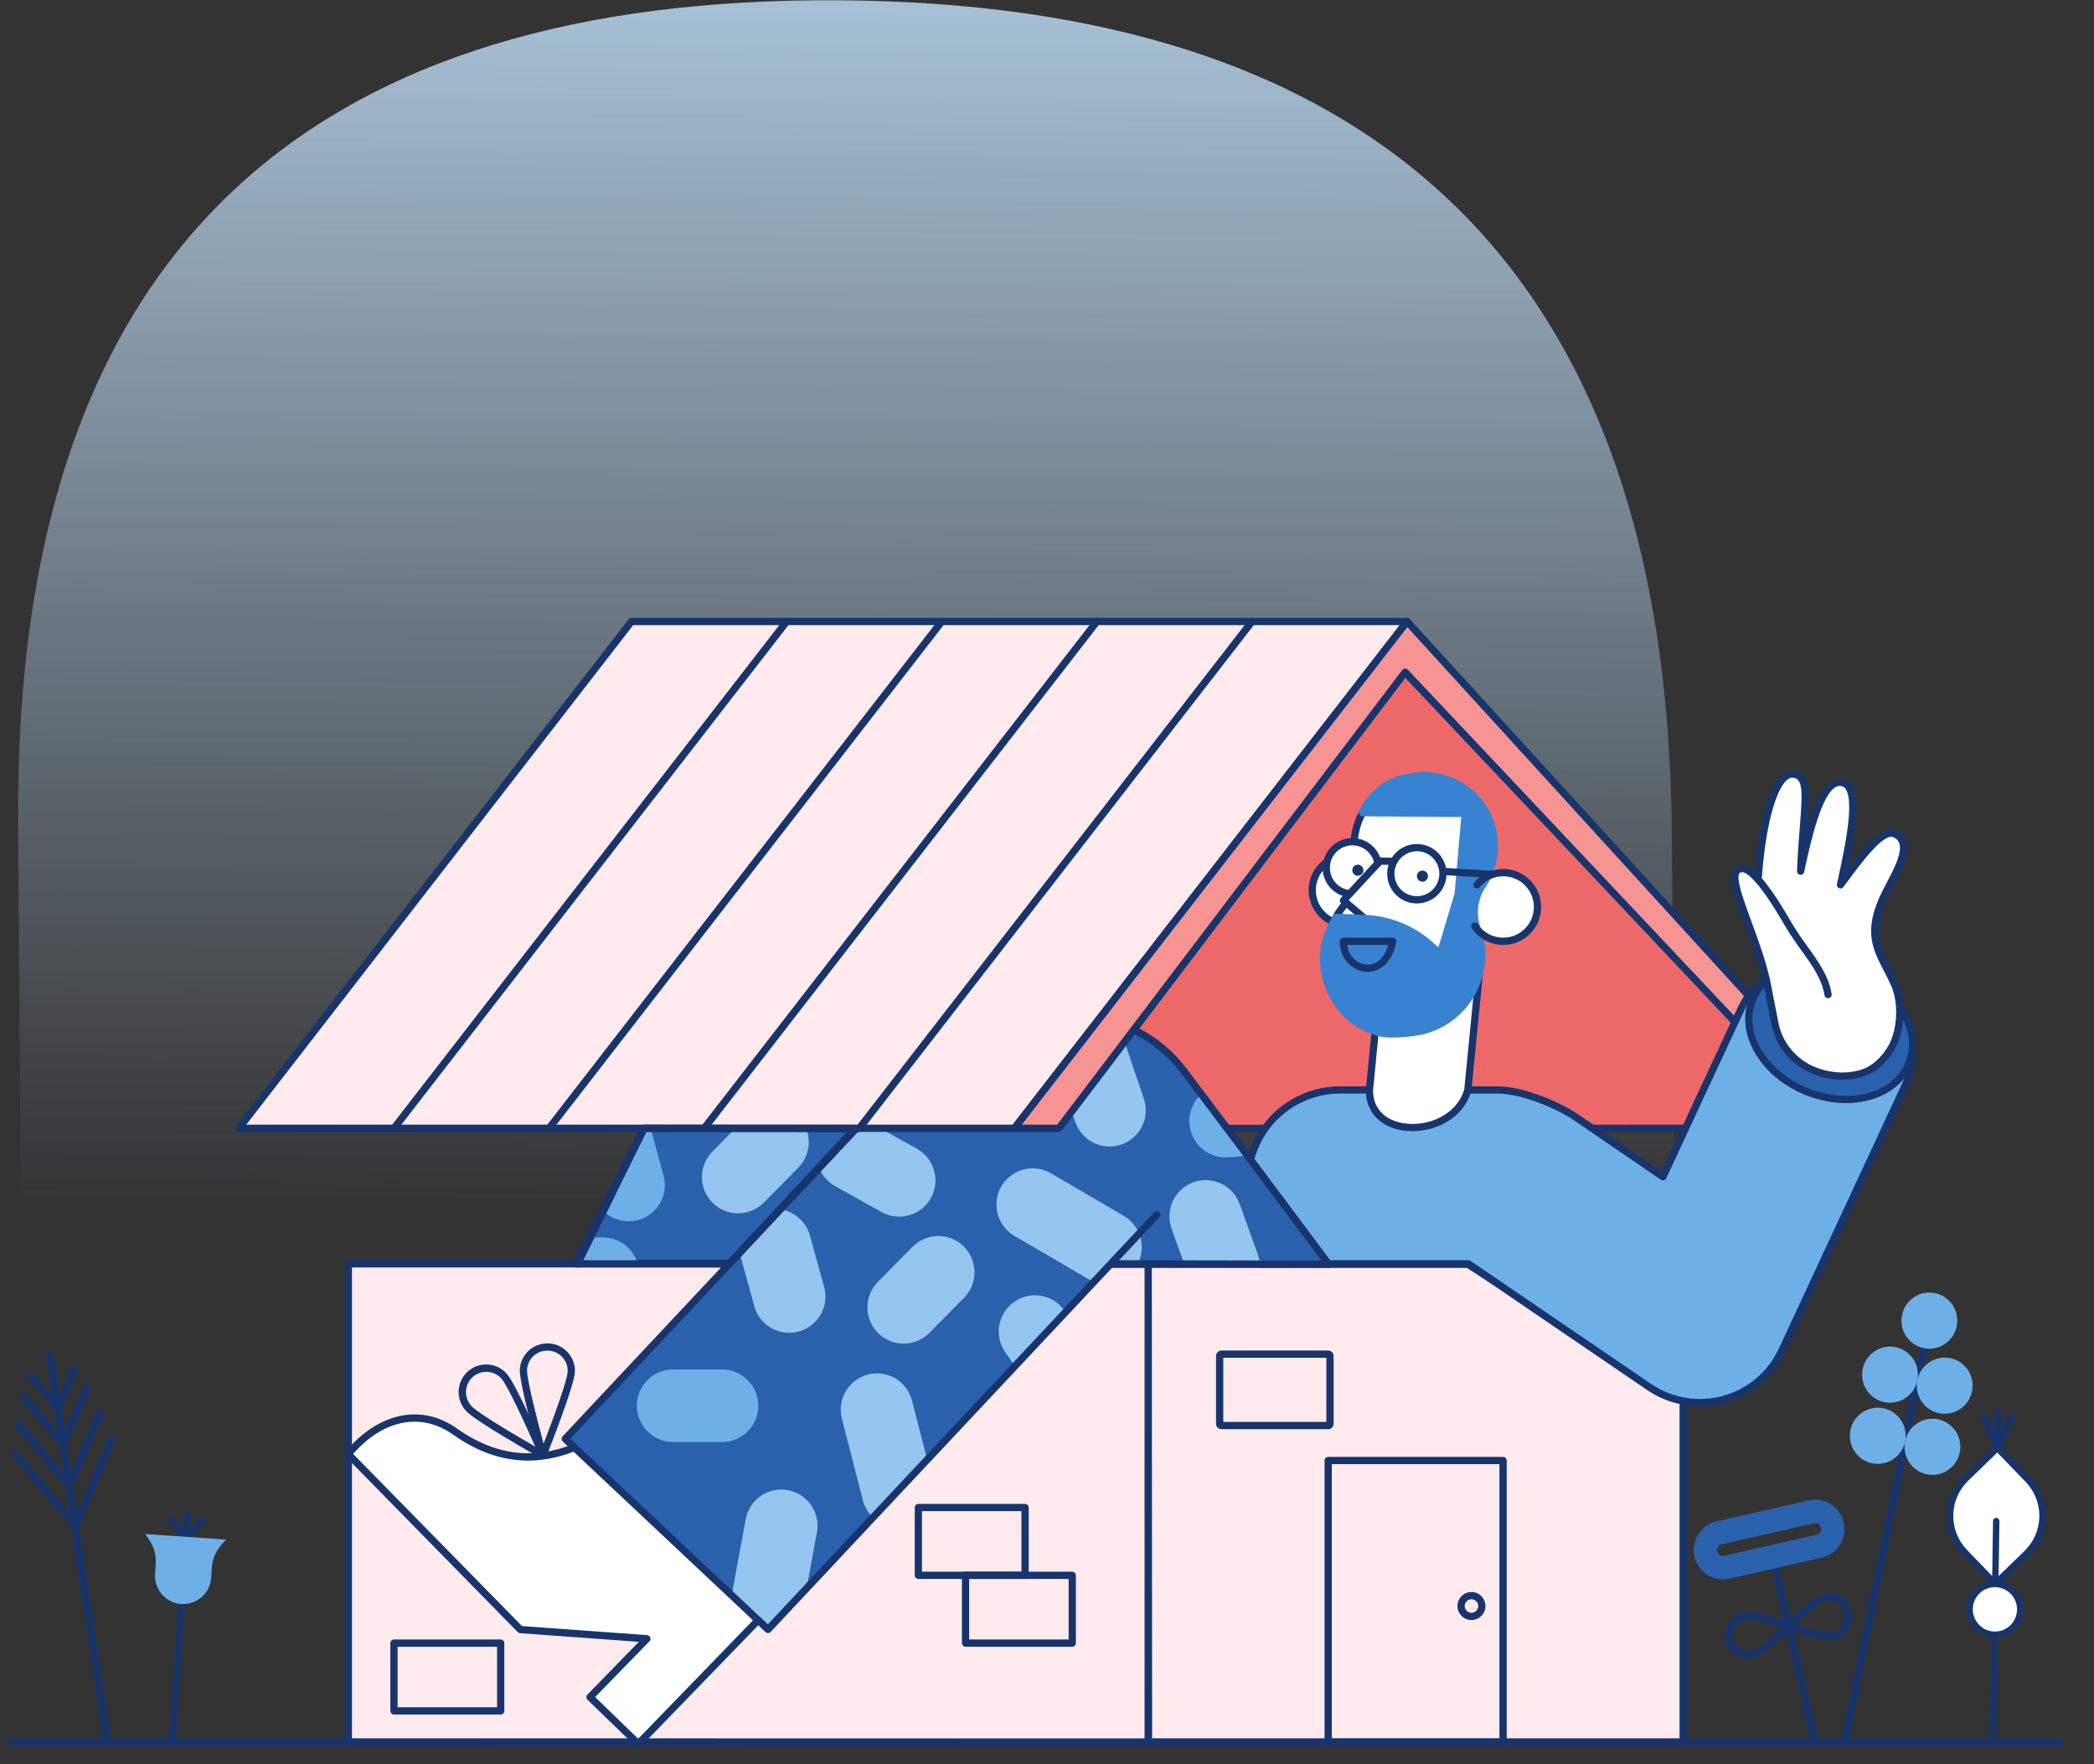 <svg width="597" height="503" viewBox="0 0 597 503" fill="none" xmlns="http://www.w3.org/2000/svg">
<rect x="0" y="0" width="597" height="503" fill="#333333" stroke="none"/>
<path d="M476.636 237.587L478.487 502.916C143.111 500.576 253.788 501.348 7.022 499.626L5.171 234.298C4.007 67.364 92.185 -0.946 239.388 0.081C386.591 1.108 475.473 70.913 476.636 237.587Z" fill="url(#paint0_linear_1287_92629)"/>
<g clip-path="url(#clip0_1287_92629)">
<path d="M183.633 321.666L243.812 321.719L207.929 360.321L164.098 360.325L183.633 321.666Z" fill="#2A61AD"/>
<path d="M164.098 361.359C163.921 361.359 163.748 361.314 163.594 361.228C163.44 361.141 163.31 361.017 163.218 360.867C163.126 360.716 163.073 360.544 163.066 360.368C163.059 360.191 163.097 360.016 163.176 359.858L182.712 321.198C182.798 321.028 182.93 320.885 183.093 320.785C183.255 320.685 183.442 320.632 183.633 320.632L243.812 320.684C244.013 320.685 244.209 320.744 244.377 320.854C244.545 320.964 244.677 321.121 244.757 321.306C244.838 321.49 244.862 321.694 244.828 321.893C244.794 322.091 244.703 322.275 244.566 322.422L208.685 361.025C208.589 361.13 208.471 361.213 208.341 361.269C208.211 361.326 208.07 361.355 207.928 361.355L164.098 361.359ZM184.268 322.699L165.777 359.292L207.481 359.288L241.442 322.751L184.268 322.699Z" fill="#17356C"/>
<path d="M301.973 321.719L400.4 191.475L512.711 310.145L480.541 321.665L301.973 321.719Z" fill="#ED6969"/>
<path d="M301.973 322.753C301.781 322.753 301.593 322.699 301.429 322.598C301.266 322.497 301.134 322.352 301.048 322.18C300.963 322.007 300.927 321.815 300.945 321.623C300.963 321.432 301.033 321.249 301.149 321.095L399.576 190.851C399.667 190.731 399.782 190.633 399.914 190.562C400.047 190.491 400.193 190.451 400.342 190.442C400.492 190.434 400.642 190.458 400.781 190.514C400.921 190.569 401.046 190.655 401.149 190.764L513.46 309.433C513.578 309.558 513.664 309.71 513.708 309.877C513.753 310.043 513.755 310.217 513.715 310.384C513.675 310.552 513.594 310.706 513.48 310.834C513.365 310.962 513.22 311.06 513.059 311.118L480.889 322.638C480.777 322.678 480.659 322.699 480.541 322.699L301.973 322.753ZM400.488 193.071L304.049 320.685L480.362 320.632L510.873 309.705L400.488 193.071Z" fill="#17356C"/>
<path d="M428.62 268.312C434.132 268.312 438.601 263.838 438.601 258.32C438.601 252.801 434.132 248.327 428.62 248.327C423.108 248.327 418.64 252.801 418.64 258.32C418.64 263.838 423.108 268.312 428.62 268.312Z" fill="white"/>
<path d="M383.892 263.572C381.813 263.572 379.787 262.908 378.11 261.677C376.433 260.445 375.192 258.71 374.568 256.724C373.944 254.737 373.969 252.604 374.639 250.632C375.309 248.661 376.59 246.956 378.295 245.763L390.42 251.084L383.892 263.572Z" fill="white"/>
<path d="M383.892 264.606C381.593 264.606 379.353 263.872 377.499 262.51C375.645 261.149 374.273 259.23 373.583 257.034C372.893 254.838 372.92 252.479 373.661 250.3C374.402 248.121 375.818 246.235 377.703 244.917C377.848 244.815 378.017 244.752 378.193 244.735C378.37 244.717 378.547 244.745 378.709 244.817L390.834 250.137C390.963 250.194 391.08 250.277 391.176 250.381C391.273 250.485 391.346 250.608 391.393 250.741C391.44 250.875 391.459 251.017 391.449 251.158C391.439 251.3 391.4 251.438 391.334 251.563L384.807 264.051C384.72 264.219 384.588 264.359 384.427 264.456C384.266 264.554 384.081 264.606 383.892 264.606ZM378.432 246.952C377.058 248.052 376.047 249.541 375.533 251.226C375.018 252.91 375.022 254.71 375.546 256.392C376.07 258.073 377.088 259.557 378.467 260.65C379.847 261.743 381.524 262.394 383.279 262.517L388.992 251.586L378.432 246.952Z" fill="#17356C"/>
<path d="M389.433 230.046C387.452 232.994 386.292 236.418 386.072 239.964L383.825 257.389C382.667 258.662 381.662 260.066 380.831 261.574L413.479 273.825L419.673 230.41L389.433 230.046Z" fill="white"/>
<path d="M413.477 274.859C413.353 274.859 413.231 274.836 413.115 274.793L380.467 262.542C380.328 262.489 380.202 262.408 380.097 262.303C379.992 262.197 379.912 262.071 379.86 261.931C379.809 261.792 379.788 261.643 379.799 261.495C379.811 261.347 379.854 261.203 379.926 261.073C380.743 259.592 381.721 258.205 382.841 256.938L385.044 239.866C385.281 236.148 386.5 232.56 388.577 229.469C388.672 229.327 388.802 229.211 388.953 229.131C389.105 229.052 389.274 229.011 389.446 229.013L419.685 229.377C419.831 229.379 419.976 229.412 420.109 229.475C420.242 229.537 420.361 229.627 420.456 229.738C420.552 229.85 420.622 229.981 420.663 230.122C420.705 230.263 420.715 230.412 420.694 230.557L414.5 273.972C414.464 274.218 414.342 274.444 414.154 274.607C413.966 274.77 413.726 274.859 413.477 274.859L413.477 274.859ZM382.343 261.038L412.636 272.406L418.483 231.43L389.988 231.085C388.292 233.777 387.3 236.852 387.102 240.028C387.102 240.051 387.098 240.073 387.096 240.097L384.848 257.522C384.821 257.732 384.73 257.929 384.587 258.086C383.753 259.002 383.002 259.989 382.343 261.038Z" fill="#17356C"/>
<path d="M327.44 360.31L164.669 360.325H99.315V496.703L327.44 496.757L327.349 360.429V496.703H479.876V399.591L418.479 360.429H317.093H378.979" fill="#FFEAED"/>
<path d="M327.44 497.79L99.315 497.737C99.041 497.737 98.778 497.628 98.585 497.434C98.391 497.24 98.282 496.977 98.282 496.703V360.325C98.282 360.051 98.391 359.788 98.585 359.594C98.778 359.4 99.041 359.291 99.315 359.291H164.669L327.44 359.276C327.607 359.276 327.772 359.317 327.92 359.395H418.479C418.675 359.395 418.868 359.451 419.034 359.557L480.43 398.719C480.576 398.813 480.697 398.941 480.78 399.094C480.864 399.246 480.907 399.417 480.907 399.591V496.703C480.907 496.977 480.798 497.24 480.605 497.434C480.411 497.628 480.149 497.737 479.875 497.737H327.768C327.662 497.772 327.551 497.79 327.44 497.79ZM100.347 495.669L326.316 495.722V361.462H317.092C316.926 361.463 316.762 361.422 316.614 361.345L164.669 361.359H100.347V495.669ZM328.471 495.669H478.843V400.158L418.178 361.462H328.381L328.471 495.669Z" fill="#17356C"/>
<path d="M329.456 346.329L218.613 464.553L160.801 410.221L243.493 322.022L322.88 293.592C328.547 296.337 333.477 300.398 337.26 305.437L378.634 360.429L317.46 359.966L329.456 346.329Z" fill="#2A61AD"/>
<path d="M164.66 360.321L168.361 352.779H171.862C174.114 352.78 176.305 353.517 178.1 354.879C179.895 356.242 181.196 358.154 181.805 360.325C182.053 361.213 158.958 360.321 164.66 360.321ZM179.221 348.199C176.541 348.195 173.966 347.15 172.04 345.284C170.759 344.044 183.633 321.666 183.633 321.666H185.474L189.179 335.11C189.601 336.645 189.663 338.257 189.361 339.82C189.059 341.383 188.4 342.856 187.436 344.122C186.473 345.389 185.23 346.416 183.805 347.123C182.38 347.83 180.811 348.198 179.221 348.199V348.199ZM355.72 329.515L350.2 329.939C349.931 329.96 349.664 329.97 349.399 329.97C347.311 329.968 345.273 329.333 343.554 328.147C341.834 326.962 340.514 325.283 339.767 323.331C339.02 321.38 338.882 319.247 339.37 317.215C339.859 315.183 340.951 313.347 342.503 311.949" fill="#6DB0E7"/>
<path d="M164.659 361.355C164.484 361.354 164.312 361.31 164.158 361.224C164.005 361.139 163.876 361.016 163.783 360.867C163.691 360.718 163.637 360.548 163.629 360.372C163.62 360.197 163.656 360.022 163.733 359.865L182.707 321.21C182.828 320.964 183.042 320.776 183.301 320.688C183.56 320.599 183.844 320.618 184.089 320.739C184.335 320.859 184.523 321.073 184.611 321.333C184.7 321.592 184.681 321.876 184.561 322.122L165.587 360.777C165.501 360.95 165.369 361.096 165.206 361.198C165.042 361.301 164.852 361.355 164.659 361.355Z" fill="#17356C"/>
<path d="M229.788 321.665C230.565 323.544 230.772 325.61 230.383 327.605C229.994 329.601 229.026 331.437 227.6 332.885L217.792 342.843C215.869 344.795 213.251 345.902 210.512 345.921C207.774 345.941 205.141 344.87 203.191 342.945C201.241 341.02 200.135 338.398 200.116 335.657C200.097 332.916 201.166 330.279 203.089 328.327L209.65 321.665M248.871 432.646C247.477 431.315 246.484 429.618 246.007 427.749L240.019 404.456C239.336 401.801 239.735 398.984 241.127 396.623C242.52 394.263 244.792 392.552 247.444 391.869C250.095 391.186 252.91 391.585 255.268 392.979C257.625 394.373 259.333 396.648 260.016 399.303L264.345 416.142M218.956 464.553C218.956 464.553 212.386 458.378 208.746 455.19C208.733 454.49 208.79 453.791 208.918 453.103L212.6 433.118C213.097 430.422 214.643 428.034 216.898 426.48C219.154 424.925 221.934 424.331 224.626 424.828C227.319 425.326 229.704 426.874 231.257 429.132C232.81 431.39 233.403 434.173 232.907 436.869L229.97 452.807L218.956 464.553ZM222.313 344.767C224.326 345.032 226.216 345.885 227.747 347.219C229.278 348.554 230.383 350.31 230.923 352.269L234.949 366.879C235.313 368.188 235.415 369.557 235.249 370.906C235.084 372.254 234.655 373.558 233.986 374.74C233.317 375.923 232.422 376.962 231.352 377.798C230.281 378.634 229.057 379.25 227.748 379.611C226.44 379.973 225.073 380.073 223.726 379.905C222.379 379.737 221.078 379.304 219.898 378.633C218.718 377.961 217.682 377.063 216.849 375.989C216.016 374.916 215.403 373.689 215.044 372.378L211.018 357.769M317.092 360.429C316.003 360.429 313.003 365.735 311.938 365.38C311.261 365.154 310.61 364.858 309.994 364.498L289.242 352.369C288.066 351.688 287.035 350.78 286.209 349.699C285.384 348.618 284.78 347.384 284.432 346.069C284.083 344.753 283.998 343.382 284.181 342.033C284.363 340.684 284.81 339.385 285.495 338.21C286.18 337.035 287.091 336.006 288.174 335.184C289.257 334.362 290.492 333.762 291.807 333.419C293.122 333.075 294.492 332.995 295.839 333.183C297.185 333.372 298.481 333.824 299.652 334.515L320.404 346.643C322.769 348.025 324.489 350.291 325.185 352.943C325.881 355.594 325.496 358.414 324.116 360.781C324.116 360.781 320.643 360.429 317.092 360.429ZM257.623 383.066C255.586 383.066 253.594 382.463 251.899 381.331C250.204 380.2 248.88 378.593 248.096 376.71C247.311 374.828 247.101 372.755 247.49 370.753C247.88 368.751 248.852 366.909 250.285 365.459L260.093 355.536C261.043 354.554 262.178 353.771 263.432 353.232C264.686 352.692 266.034 352.407 267.399 352.393C268.764 352.379 270.118 352.635 271.383 353.148C272.648 353.661 273.799 354.42 274.769 355.382C275.74 356.343 276.51 357.487 277.036 358.748C277.561 360.009 277.832 361.362 277.832 362.729C277.832 364.095 277.561 365.448 277.036 366.71C276.51 367.971 275.74 369.115 274.77 370.076L264.962 380C264.003 380.973 262.86 381.745 261.6 382.271C260.34 382.798 258.988 383.068 257.623 383.066ZM289.347 389.475L286.601 385.539C285.033 383.291 284.421 380.512 284.9 377.812C285.379 375.113 286.91 372.714 289.155 371.144C291.4 369.575 294.177 368.962 296.873 369.442C299.569 369.922 301.965 371.454 303.533 373.702M250.944 321.665L261.376 327.488C262.564 328.147 263.611 329.034 264.456 330.099C265.301 331.163 265.928 332.384 266.302 333.691C266.675 334.999 266.786 336.367 266.63 337.718C266.475 339.069 266.054 340.376 265.393 341.563C264.732 342.751 263.843 343.797 262.777 344.64C261.712 345.483 260.491 346.108 259.184 346.478C257.877 346.848 256.51 346.956 255.161 346.797C253.812 346.637 252.508 346.212 251.324 345.547L238.108 338.173C236.152 337.086 234.603 335.388 233.698 333.339L243.837 322.024L250.944 321.665ZM320.612 297.033L326.109 313.2C326.546 314.486 326.726 315.844 326.638 317.199C326.55 318.553 326.197 319.878 325.599 321.096C325 322.313 324.168 323.401 323.149 324.297C322.13 325.193 320.945 325.879 319.662 326.317C318.378 326.754 317.021 326.934 315.668 326.847C314.315 326.759 312.993 326.405 311.776 325.806C310.56 325.207 309.473 324.373 308.578 323.353C307.683 322.334 306.998 321.147 306.561 319.862L305.547 316.88M337.603 360.244L334.017 350.292C333.088 347.713 333.22 344.87 334.384 342.389C335.549 339.907 337.65 337.991 340.226 337.06C342.801 336.13 345.641 336.262 348.119 337.428C350.598 338.593 352.512 340.697 353.441 343.276L358.569 357.506C358.9 358.422 359.1 359.381 359.163 360.353" fill="#94C6EF"/>
<path d="M305.701 469.483H275.278C275.005 469.483 274.742 469.374 274.548 469.18C274.355 468.986 274.246 468.723 274.246 468.449V449.119C274.246 448.845 274.355 448.582 274.548 448.388C274.742 448.194 275.005 448.085 275.278 448.085H305.701C305.975 448.085 306.238 448.194 306.431 448.388C306.625 448.582 306.734 448.845 306.734 449.119V468.449C306.734 468.723 306.625 468.986 306.431 469.18C306.238 469.374 305.975 469.483 305.701 469.483ZM276.311 467.415H304.669V450.153H276.311V467.415ZM142.747 488.813H112.324C112.05 488.813 111.787 488.704 111.594 488.51C111.4 488.316 111.291 488.053 111.291 487.779V468.449C111.291 468.175 111.4 467.912 111.594 467.718C111.787 467.524 112.05 467.415 112.324 467.415H142.747C143.02 467.415 143.283 467.524 143.477 467.718C143.67 467.912 143.779 468.175 143.779 468.449V487.779C143.779 488.053 143.67 488.316 143.477 488.51C143.283 488.704 143.02 488.813 142.747 488.813ZM113.356 486.745H141.714V469.483H113.356V486.745Z" fill="#17356C"/>
<path d="M292.245 450.153H261.822C261.548 450.153 261.286 450.044 261.092 449.85C260.899 449.656 260.79 449.393 260.79 449.119V429.789C260.79 429.515 260.899 429.252 261.092 429.058C261.286 428.864 261.548 428.755 261.822 428.755H292.245C292.519 428.755 292.782 428.864 292.975 429.058C293.169 429.252 293.278 429.515 293.278 429.789V449.119C293.278 449.393 293.169 449.656 292.975 449.85C292.782 450.044 292.519 450.153 292.245 450.153ZM262.855 448.085H291.213V430.823H262.855V448.085Z" fill="#17356C"/>
<path d="M163.751 412.67C153.76 416.73 142.032 416.894 129.738 408.15C119.276 400.708 107.575 404.601 99.281 414.559L148.356 464.59L184.423 467.208L168.214 483.851L181.98 497.185L216.143 461.908" fill="white"/>
<path d="M181.98 498.219C181.712 498.22 181.454 498.115 181.262 497.928L167.496 484.594C167.398 484.499 167.32 484.386 167.266 484.261C167.212 484.136 167.183 484.002 167.181 483.866C167.179 483.73 167.204 483.595 167.254 483.468C167.305 483.342 167.38 483.226 167.474 483.129L182.134 468.078L148.282 465.621C148.031 465.603 147.796 465.494 147.619 465.314L98.544 415.283C98.364 415.1 98.259 414.857 98.249 414.601C98.239 414.344 98.324 414.094 98.488 413.897C102.876 408.627 108.051 405.145 113.451 403.825C119.29 402.399 125.128 403.602 130.336 407.307C140.92 414.835 152.032 416.317 163.361 411.712C163.615 411.609 163.899 411.611 164.151 411.718C164.404 411.825 164.603 412.027 164.706 412.281C164.809 412.535 164.807 412.82 164.7 413.073C164.594 413.325 164.391 413.525 164.138 413.628C152.111 418.516 140.335 416.956 129.138 408.993C120.102 402.566 109.266 404.694 100.676 414.511L148.82 463.587L184.498 466.178C184.694 466.192 184.882 466.262 185.04 466.379C185.198 466.497 185.319 466.657 185.389 466.842C185.458 467.026 185.474 467.226 185.434 467.419C185.394 467.612 185.3 467.789 185.162 467.93L169.676 483.829L181.955 495.724L215.4 461.189C215.591 460.992 215.852 460.879 216.125 460.874C216.399 460.87 216.664 460.975 216.86 461.166C217.057 461.357 217.17 461.618 217.174 461.892C217.178 462.166 217.074 462.431 216.883 462.628L182.721 497.905C182.625 498.004 182.51 498.083 182.382 498.137C182.255 498.191 182.118 498.219 181.98 498.219Z" fill="#17356C"/>
<path d="M218.957 465.587C218.694 465.587 218.442 465.487 218.251 465.307L160.439 410.976C160.34 410.883 160.261 410.772 160.205 410.648C160.149 410.524 160.118 410.391 160.113 410.255C160.109 410.119 160.132 409.984 160.18 409.857C160.227 409.73 160.3 409.614 160.393 409.515L243.085 321.316C243.197 321.197 243.336 321.106 243.49 321.05L322.877 292.619C323.006 292.573 323.143 292.552 323.28 292.56C323.417 292.567 323.551 292.602 323.675 292.662C329.495 295.469 334.556 299.637 338.43 304.814L379.803 359.809C379.918 359.962 379.988 360.145 380.006 360.336C380.023 360.527 379.987 360.719 379.901 360.891C379.815 361.063 379.683 361.207 379.52 361.308C379.357 361.409 379.169 361.462 378.977 361.462H378.975L317.138 361.344L219.709 465.261C219.612 465.364 219.496 465.446 219.367 465.502C219.237 465.558 219.098 465.587 218.957 465.587ZM162.604 410.175L218.911 463.092L329.048 345.622C329.235 345.422 329.494 345.304 329.768 345.296C330.042 345.287 330.308 345.388 330.507 345.575C330.707 345.763 330.824 346.022 330.833 346.296C330.841 346.57 330.741 346.837 330.554 347.037L319.074 359.28L376.905 359.391L336.778 306.059C333.189 301.261 328.525 297.374 323.161 294.712L244.419 322.912L162.604 410.175Z" fill="#17356C"/>
<path d="M205.864 411.114H191.891C189.153 411.114 186.527 410.025 184.591 408.086C182.654 406.148 181.567 403.518 181.567 400.777C181.567 398.035 182.654 395.406 184.591 393.468C186.527 391.529 189.153 390.44 191.891 390.44H205.864C208.602 390.44 211.228 391.529 213.164 393.468C215.1 395.406 216.188 398.035 216.188 400.777C216.188 403.518 215.1 406.148 213.164 408.086C211.228 410.025 208.602 411.114 205.864 411.114Z" fill="#6DB0E7"/>
<path d="M180.018 177.19H401.168L289.216 321.665H68.1L180.018 177.19Z" fill="#FFEAED"/>
<path d="M289.217 322.699H68.101C67.907 322.699 67.718 322.645 67.554 322.542C67.39 322.44 67.258 322.294 67.174 322.12C67.089 321.946 67.054 321.752 67.074 321.56C67.093 321.367 67.167 321.184 67.285 321.032L179.202 176.557C179.299 176.432 179.423 176.331 179.564 176.262C179.705 176.193 179.861 176.157 180.018 176.157H401.168C401.362 176.157 401.551 176.211 401.715 176.313C401.879 176.416 402.011 176.562 402.096 176.736C402.181 176.909 402.215 177.103 402.195 177.296C402.176 177.488 402.103 177.671 401.984 177.824L290.032 322.299C289.936 322.423 289.812 322.524 289.671 322.594C289.529 322.663 289.374 322.699 289.217 322.699ZM70.208 320.632H288.711L399.061 178.224H180.524L70.208 320.632ZM154.803 415.909H154.748C154.532 415.898 154.325 415.819 154.157 415.683C153.988 415.548 153.866 415.363 153.808 415.155C153.214 413.027 148.01 394.254 148.198 390.444C148.284 388.888 148.829 387.393 149.764 386.147C150.699 384.901 151.981 383.96 153.45 383.443C154.918 382.926 156.506 382.856 158.014 383.242C159.522 383.628 160.882 384.453 161.922 385.612C162.609 386.373 163.136 387.264 163.475 388.232C163.814 389.2 163.956 390.225 163.894 391.249C163.694 395.103 156.573 413.205 155.761 415.257C155.684 415.449 155.552 415.614 155.382 415.73C155.211 415.846 155.009 415.909 154.803 415.909ZM156.001 385.059C154.523 385.06 153.103 385.631 152.034 386.652C150.965 387.674 150.331 389.069 150.262 390.546C150.137 393.062 153.116 404.718 154.974 411.595C157.535 404.953 161.705 393.678 161.834 391.138V391.129C161.88 390.377 161.775 389.624 161.526 388.913C161.277 388.202 160.89 387.548 160.385 386.989C159.875 386.417 159.256 385.952 158.564 385.622C157.873 385.292 157.122 385.104 156.357 385.068C156.238 385.062 156.119 385.059 156.001 385.059Z" fill="#17356C"/>
<path d="M154.802 415.909C154.625 415.909 154.451 415.863 154.297 415.776C152.373 414.695 135.428 405.122 132.875 402.248C131.45 400.727 130.686 398.702 130.752 396.617C130.818 394.533 131.709 392.56 133.228 391.133C134.747 389.705 136.77 388.941 138.852 389.007C140.934 389.073 142.905 389.965 144.33 391.486C144.431 391.581 144.522 391.687 144.599 391.803C147.205 394.808 154.879 412.451 155.75 414.464C155.818 414.622 155.846 414.793 155.831 414.964C155.816 415.135 155.759 415.3 155.665 415.443C155.571 415.586 155.443 415.704 155.292 415.785C155.142 415.867 154.973 415.909 154.802 415.909H154.802ZM138.646 391.104C137.516 391.1 136.409 391.427 135.462 392.045C134.516 392.664 133.771 393.546 133.32 394.584C132.868 395.622 132.73 396.769 132.923 397.884C133.116 398.999 133.631 400.033 134.404 400.859C136.098 402.766 146.437 408.896 152.606 412.436C149.724 405.928 144.704 395.004 143.016 393.131C142.985 393.097 142.956 393.06 142.93 393.021L142.905 392.985C142.888 392.969 142.871 392.952 142.855 392.934C142.318 392.355 141.667 391.893 140.942 391.578C140.218 391.263 139.436 391.101 138.646 391.104Z" fill="#17356C"/>
<path d="M498.584 283.939L401.168 177.19L289.216 321.665H301.916L400.618 191.628L494.64 291.343L498.584 283.939Z" fill="#F69493"/>
<path d="M301.916 322.699H289.217C289.024 322.699 288.834 322.645 288.67 322.542C288.506 322.44 288.375 322.294 288.29 322.12C288.205 321.946 288.17 321.752 288.19 321.56C288.209 321.367 288.283 321.184 288.401 321.032L400.353 176.557C400.445 176.438 400.562 176.34 400.696 176.271C400.83 176.202 400.977 176.164 401.127 176.158C401.277 176.152 401.427 176.178 401.566 176.236C401.705 176.294 401.829 176.382 401.931 176.493L499.347 283.242C499.491 283.4 499.582 283.598 499.609 283.81C499.635 284.022 499.596 284.237 499.495 284.425L495.551 291.83C495.474 291.974 495.364 292.099 495.229 292.192C495.095 292.286 494.94 292.346 494.777 292.368C494.615 292.39 494.45 292.372 494.295 292.317C494.141 292.263 494.002 292.172 493.889 292.053L400.703 193.223L302.738 322.291C302.642 322.418 302.517 322.521 302.375 322.591C302.232 322.662 302.075 322.699 301.916 322.699ZM291.324 320.632H301.404L399.796 191.002C399.887 190.883 400.002 190.784 400.135 190.714C400.267 190.644 400.413 190.603 400.563 190.595C400.713 190.587 400.862 190.612 401.001 190.668C401.141 190.724 401.266 190.809 401.369 190.918L494.405 289.587L497.33 284.096L401.233 178.794L291.324 320.632ZM244.993 322.699C244.8 322.699 244.611 322.645 244.447 322.542C244.283 322.44 244.152 322.294 244.067 322.12C243.982 321.946 243.947 321.752 243.967 321.56C243.987 321.367 244.06 321.184 244.178 321.032L356.13 176.557C356.299 176.344 356.545 176.206 356.815 176.173C357.085 176.141 357.357 176.216 357.571 176.383C357.786 176.55 357.926 176.795 357.962 177.064C357.998 177.334 357.925 177.607 357.761 177.824L245.809 322.299C245.713 322.424 245.589 322.525 245.448 322.594C245.306 322.663 245.151 322.699 244.993 322.699ZM200.77 322.699C200.577 322.699 200.388 322.645 200.224 322.542C200.06 322.44 199.928 322.294 199.843 322.12C199.759 321.946 199.724 321.752 199.744 321.56C199.763 321.367 199.837 321.184 199.955 321.032L311.907 176.557C312.076 176.344 312.322 176.206 312.592 176.173C312.862 176.141 313.133 176.216 313.348 176.383C313.563 176.55 313.703 176.795 313.739 177.064C313.774 177.334 313.702 177.607 313.538 177.824L201.586 322.299C201.49 322.424 201.366 322.525 201.225 322.594C201.083 322.663 200.928 322.699 200.77 322.699ZM156.547 322.699C156.354 322.699 156.165 322.645 156.001 322.542C155.837 322.44 155.705 322.294 155.62 322.12C155.535 321.946 155.501 321.752 155.52 321.56C155.54 321.367 155.613 321.184 155.732 321.032L267.684 176.557C267.853 176.344 268.099 176.206 268.369 176.173C268.638 176.141 268.91 176.216 269.125 176.383C269.34 176.55 269.48 176.795 269.516 177.064C269.551 177.334 269.479 177.607 269.315 177.824L157.363 322.299C157.267 322.424 157.143 322.525 157.001 322.594C156.86 322.663 156.705 322.699 156.547 322.699ZM112.324 322.699C112.131 322.699 111.942 322.645 111.778 322.542C111.614 322.44 111.482 322.294 111.397 322.12C111.312 321.946 111.278 321.752 111.297 321.56C111.317 321.367 111.39 321.184 111.509 321.032L223.46 176.557C223.629 176.344 223.876 176.206 224.145 176.173C224.415 176.141 224.687 176.216 224.902 176.383C225.116 176.55 225.257 176.795 225.292 177.064C225.328 177.334 225.256 177.607 225.092 177.824L113.14 322.299C113.043 322.424 112.92 322.525 112.778 322.594C112.637 322.663 112.481 322.699 112.324 322.699ZM418.479 361.462C418.205 361.462 417.943 361.353 417.749 361.16C417.556 360.966 417.447 360.703 417.447 360.429V352.262C417.447 352.127 417.473 351.992 417.525 351.867C417.577 351.741 417.653 351.628 417.749 351.532C417.845 351.436 417.959 351.359 418.084 351.307C418.209 351.256 418.344 351.229 418.479 351.229C418.615 351.229 418.749 351.256 418.874 351.307C419 351.359 419.113 351.436 419.209 351.532C419.305 351.628 419.381 351.741 419.433 351.867C419.485 351.992 419.512 352.127 419.512 352.262V360.429C419.512 360.703 419.403 360.966 419.209 361.16C419.016 361.353 418.753 361.462 418.479 361.462Z" fill="#17356C"/>
<path d="M356.533 330.593C357.994 324.914 361.298 319.882 365.927 316.289C370.556 312.696 376.246 310.745 382.103 310.743H426.739C435.171 310.743 445.871 316.169 448.813 318.184L474.108 335.504L496.364 287.639C498.066 283.979 500.385 281.142 503.635 279.535L545.257 298.486C545.282 302.194 544.831 305.867 543.164 309.452L508.061 384.945C506.479 388.346 504.178 391.361 501.316 393.781C498.453 396.202 495.099 397.969 491.486 398.961C487.873 399.953 484.087 400.145 480.393 399.525C476.698 398.905 473.182 397.487 470.09 395.369L418.64 360.31H378.719L356.533 330.593Z" fill="#6DB0E7"/>
<path d="M484.66 400.915C479.25 400.922 473.966 399.285 469.504 396.222L418.322 361.344H378.719C378.558 361.344 378.4 361.306 378.257 361.235C378.114 361.163 377.989 361.059 377.893 360.93L355.705 331.213C355.613 331.089 355.55 330.946 355.52 330.795C355.49 330.643 355.495 330.487 355.533 330.337C357.044 324.433 360.476 319.2 365.288 315.465C370.099 311.73 376.015 309.705 382.103 309.709H426.739C435.534 309.709 446.425 315.295 449.396 317.33L473.684 333.962L495.427 287.203C497.362 283.041 499.896 280.23 503.177 278.608C503.314 278.541 503.464 278.504 503.617 278.502C503.77 278.499 503.922 278.531 504.061 278.594L545.683 297.545C545.863 297.627 546.015 297.758 546.122 297.924C546.229 298.089 546.287 298.282 546.288 298.479C546.318 302.985 545.623 306.611 544.099 309.888L508.995 385.381C506.837 390.022 503.401 393.949 499.09 396.701C494.779 399.453 489.772 400.914 484.66 400.915ZM379.236 359.276H418.641C418.848 359.276 419.051 359.339 419.222 359.456L470.67 394.514C473.639 396.548 477.014 397.909 480.561 398.505C484.109 399.101 487.743 398.916 491.212 397.964C494.68 397.012 497.901 395.315 500.649 392.992C503.396 390.668 505.606 387.774 507.124 384.509L542.228 309.015C543.544 306.183 544.183 303.035 544.224 299.151L503.665 280.683C501.026 282.122 498.941 284.545 497.3 288.074L475.044 335.939C474.981 336.075 474.889 336.196 474.774 336.292C474.66 336.389 474.526 336.46 474.381 336.5C474.236 336.539 474.085 336.547 473.937 336.522C473.789 336.497 473.649 336.44 473.525 336.356L448.232 319.035C445.513 317.175 434.948 311.775 426.741 311.775H382.103C376.557 311.77 371.163 313.587 366.747 316.947C362.332 320.306 359.139 325.023 357.657 330.373L379.236 359.276Z" fill="#17356C"/>
<path d="M384.789 254.817C383.415 254.676 382.106 254.155 381.011 253.311C379.916 252.467 379.078 251.335 378.59 250.04C378.102 248.746 377.984 247.341 378.25 245.983C378.515 244.625 379.153 243.369 380.093 242.354C381.032 241.339 382.235 240.607 383.567 240.239C384.9 239.871 386.308 239.882 387.634 240.27C388.96 240.659 390.152 241.41 391.075 242.44C391.999 243.469 392.617 244.735 392.861 246.097" fill="white"/>
<path d="M384.79 255.85C384.755 255.85 384.72 255.849 384.685 255.845C383.119 255.685 381.629 255.091 380.382 254.13C379.135 253.169 378.18 251.879 377.624 250.405C377.069 248.93 376.934 247.33 377.237 245.784C377.539 244.238 378.266 242.806 379.336 241.651C380.406 240.495 381.776 239.661 383.293 239.242C384.811 238.823 386.414 238.835 387.925 239.278C389.435 239.721 390.792 240.577 391.844 241.749C392.895 242.921 393.6 244.364 393.878 245.915C393.926 246.185 393.866 246.463 393.709 246.688C393.553 246.913 393.313 247.066 393.044 247.115C392.774 247.163 392.496 247.102 392.272 246.945C392.047 246.789 391.893 246.549 391.845 246.279C391.635 245.107 391.102 244.016 390.307 243.13C389.512 242.244 388.486 241.597 387.344 241.262C386.202 240.927 384.989 240.918 383.842 241.235C382.695 241.552 381.659 242.182 380.85 243.056C380.041 243.93 379.492 245.012 379.263 246.181C379.034 247.35 379.136 248.56 379.556 249.674C379.975 250.789 380.697 251.764 381.64 252.491C382.583 253.218 383.71 253.667 384.893 253.788C385.157 253.815 385.4 253.942 385.573 254.143C385.746 254.344 385.835 254.604 385.821 254.869C385.808 255.133 385.694 255.383 385.502 255.566C385.31 255.749 385.055 255.85 384.79 255.85H384.79Z" fill="#17356C"/>
<path d="M393.416 245.497L383.032 256.715L389.433 262.16" fill="white"/>
<path d="M389.433 263.193C389.188 263.194 388.951 263.106 388.765 262.947L382.364 257.503C382.257 257.413 382.171 257.302 382.108 257.177C382.046 257.052 382.01 256.916 382.002 256.777C381.993 256.638 382.013 256.498 382.06 256.367C382.107 256.236 382.18 256.115 382.275 256.013L392.659 244.794C392.75 244.691 392.861 244.609 392.985 244.55C393.109 244.491 393.243 244.457 393.38 244.451C393.517 244.445 393.654 244.466 393.782 244.513C393.911 244.56 394.029 244.632 394.129 244.725C394.23 244.819 394.311 244.931 394.368 245.056C394.424 245.181 394.456 245.316 394.46 245.453C394.464 245.59 394.44 245.727 394.391 245.855C394.342 245.983 394.268 246.1 394.173 246.199L384.522 256.627L390.102 261.372C390.263 261.509 390.378 261.692 390.431 261.897C390.485 262.101 390.475 262.317 390.402 262.516C390.329 262.715 390.197 262.886 390.024 263.007C389.851 263.128 389.644 263.193 389.433 263.193Z" fill="#17356C"/>
<path d="M403.956 256.543C402.486 256.543 401.049 256.107 399.826 255.289C398.604 254.471 397.651 253.309 397.088 251.949C396.526 250.589 396.379 249.092 396.665 247.649C396.952 246.205 397.66 244.879 398.7 243.838C399.739 242.797 401.064 242.088 402.506 241.801C403.948 241.514 405.443 241.661 406.801 242.224C408.159 242.788 409.32 243.742 410.137 244.966C410.954 246.19 411.39 247.629 411.39 249.101C411.388 251.074 410.604 252.965 409.21 254.361C407.816 255.756 405.927 256.541 403.956 256.543Z" fill="white"/>
<path d="M403.956 257.577C402.282 257.577 400.645 257.08 399.253 256.148C397.86 255.217 396.775 253.893 396.134 252.344C395.494 250.795 395.326 249.091 395.653 247.447C395.979 245.803 396.786 244.292 397.97 243.107C399.154 241.922 400.662 241.114 402.304 240.787C403.947 240.46 405.649 240.628 407.196 241.27C408.743 241.911 410.065 242.998 410.995 244.391C411.926 245.785 412.422 247.424 412.422 249.101C412.42 251.348 411.527 253.502 409.94 255.091C408.353 256.68 406.201 257.574 403.956 257.577ZM403.956 242.692C402.69 242.692 401.452 243.068 400.4 243.772C399.347 244.476 398.527 245.477 398.042 246.648C397.558 247.819 397.431 249.108 397.678 250.351C397.925 251.594 398.535 252.736 399.43 253.632C400.325 254.529 401.466 255.139 402.707 255.386C403.949 255.634 405.236 255.507 406.406 255.022C407.575 254.537 408.575 253.715 409.278 252.661C409.982 251.607 410.357 250.368 410.357 249.101C410.355 247.401 409.68 245.772 408.48 244.571C407.28 243.369 405.653 242.694 403.956 242.692Z" fill="#17356C"/>
<path d="M397.252 246.585H397.237L393.401 246.53C393.266 246.528 393.132 246.5 393.007 246.446C392.883 246.392 392.77 246.314 392.675 246.217C392.581 246.12 392.506 246.005 392.456 245.879C392.406 245.752 392.382 245.618 392.383 245.482C392.385 245.346 392.414 245.212 392.468 245.087C392.521 244.963 392.599 244.85 392.696 244.755C392.794 244.661 392.908 244.586 393.034 244.536C393.16 244.486 393.295 244.461 393.431 244.463L397.266 244.517C397.54 244.519 397.802 244.63 397.994 244.825C398.186 245.021 398.293 245.284 398.291 245.558C398.29 245.833 398.179 246.095 397.984 246.287C397.789 246.48 397.526 246.587 397.252 246.585Z" fill="#17356C"/>
<path d="M392.167 292.985L390.431 310.743C390.19 325.318 414.556 324.766 418.479 310.743L421.709 277.923" fill="white"/>
<path d="M402.7 322.501C401.823 322.502 400.948 322.44 400.08 322.314C393.39 321.337 389.295 316.896 389.398 310.725C389.398 310.697 389.401 310.67 389.403 310.642L391.139 292.884C391.149 292.747 391.187 292.613 391.25 292.491C391.312 292.368 391.399 292.259 391.504 292.171C391.609 292.082 391.731 292.015 391.863 291.975C391.994 291.934 392.132 291.92 392.269 291.933C392.406 291.946 392.539 291.987 392.66 292.053C392.781 292.118 392.887 292.207 392.973 292.315C393.06 292.422 393.123 292.545 393.161 292.678C393.199 292.81 393.21 292.949 393.193 293.086L391.462 310.8C391.396 315.905 394.726 319.443 400.378 320.268C407.134 321.256 415.351 317.889 417.461 310.549L420.681 277.822C420.694 277.686 420.734 277.555 420.797 277.435C420.861 277.315 420.948 277.209 421.053 277.122C421.158 277.036 421.279 276.971 421.409 276.932C421.539 276.892 421.675 276.879 421.81 276.892C421.945 276.905 422.076 276.945 422.196 277.009C422.316 277.074 422.422 277.161 422.508 277.266C422.594 277.371 422.658 277.492 422.697 277.623C422.737 277.753 422.75 277.889 422.736 278.025L419.506 310.844C419.5 310.904 419.489 310.963 419.472 311.021C417.362 318.567 409.748 322.501 402.7 322.501Z" fill="#17356C"/>
<path d="M396.965 295.807C395.818 295.831 394.672 295.736 393.545 295.523C388.016 294.275 383.203 290.891 380.154 286.107C377.034 281.334 375.749 275.59 376.537 269.94C376.854 267.578 378.017 264.58 379.997 261.035C380.089 260.868 380.226 260.731 380.392 260.637C380.558 260.544 380.747 260.499 380.937 260.506L389.128 260.816C396.423 261.12 403.38 263.984 408.779 268.906L410.083 270.104L414.705 254.728L416.595 232.932L388.426 232.734C388.255 232.733 388.087 232.689 387.937 232.606C387.787 232.524 387.659 232.405 387.566 232.261C387.473 232.117 387.418 231.953 387.404 231.782C387.391 231.611 387.42 231.439 387.489 231.282C391.537 222.103 401.275 219.173 409.131 220.34C412.223 220.821 415.174 221.97 417.779 223.706C422.41 226.824 425.617 231.653 426.697 237.135C427.776 242.617 426.639 248.304 423.536 252.948C422.418 254.61 421.706 256.512 421.457 258.5C421.208 260.488 421.428 262.507 422.101 264.394C422.42 265.3 422.684 266.225 422.893 267.163C424.247 273.173 423.166 279.476 419.884 284.689C416.603 289.902 411.391 293.599 405.39 294.969C402.615 295.515 399.793 295.796 396.965 295.807Z" fill="#3783D1"/>
<path d="M389.882 277.094C389.618 277.095 389.354 277.079 389.091 277.048C385.461 276.62 381.816 273.24 382 268.323C382.01 268.055 382.123 267.802 382.315 267.617C382.508 267.431 382.765 267.328 383.032 267.328H397.073C397.226 267.328 397.377 267.362 397.515 267.427C397.653 267.493 397.775 267.588 397.872 267.706C397.969 267.824 398.038 267.962 398.075 268.111C398.112 268.259 398.116 268.414 398.086 268.564C396.822 274.908 393.044 277.094 389.882 277.094ZM384.095 269.395C384.421 272.573 386.882 274.706 389.333 274.995C391.666 275.271 394.478 273.902 395.764 269.395H384.095ZM425.5 250.317H425.437L411.627 249.48C411.491 249.472 411.359 249.437 411.237 249.378C411.114 249.318 411.005 249.235 410.915 249.134C410.825 249.032 410.756 248.914 410.712 248.785C410.667 248.657 410.649 248.521 410.657 248.385C410.665 248.249 410.7 248.117 410.759 247.995C410.819 247.872 410.902 247.763 411.004 247.673C411.105 247.583 411.224 247.514 411.352 247.47C411.48 247.426 411.616 247.407 411.752 247.416L425.561 248.253C425.829 248.27 426.079 248.39 426.259 248.589C426.44 248.787 426.536 249.048 426.528 249.316C426.52 249.584 426.408 249.838 426.217 250.025C426.025 250.212 425.768 250.318 425.5 250.319V250.317Z" fill="#17356C"/>
<path d="M428.563 269.395C426.793 269.396 425.051 268.961 423.489 268.13C421.926 267.298 420.592 266.095 419.603 264.626C419.449 264.399 419.392 264.12 419.444 263.851C419.497 263.582 419.653 263.344 419.88 263.191C420.107 263.037 420.386 262.98 420.654 263.032C420.923 263.084 421.16 263.241 421.314 263.469C422.339 264.991 423.816 266.152 425.537 266.788C427.257 267.423 429.134 267.501 430.901 267.01C432.668 266.519 434.236 265.483 435.383 264.051C436.53 262.618 437.198 260.86 437.292 259.027C437.386 257.193 436.902 255.376 435.908 253.833C434.914 252.29 433.461 251.099 431.753 250.429C430.046 249.759 428.171 249.643 426.395 250.098C424.618 250.554 423.029 251.557 421.854 252.966C421.676 253.168 421.426 253.292 421.157 253.313C420.889 253.333 420.623 253.247 420.417 253.075C420.211 252.902 420.08 252.655 420.053 252.387C420.025 252.119 420.103 251.851 420.271 251.64C421.436 250.243 422.935 249.163 424.628 248.5C426.321 247.837 428.154 247.612 429.957 247.847C431.759 248.082 433.474 248.768 434.942 249.842C436.409 250.916 437.582 252.344 438.353 253.993C439.123 255.641 439.465 257.458 439.348 259.274C439.23 261.091 438.657 262.848 437.681 264.384C436.705 265.919 435.358 267.184 433.765 268.06C432.171 268.936 430.383 269.395 428.565 269.395H428.563ZM428.528 497.737H378.661C378.387 497.737 378.125 497.628 377.931 497.434C377.738 497.24 377.629 496.977 377.629 496.703V416.386C377.629 416.111 377.738 415.849 377.931 415.655C378.125 415.461 378.387 415.352 378.661 415.352H428.528C428.802 415.352 429.065 415.461 429.259 415.655C429.452 415.849 429.561 416.111 429.561 416.386V496.703C429.561 496.977 429.452 497.24 429.259 497.434C429.065 497.628 428.802 497.737 428.528 497.737ZM379.694 495.669H427.496V417.419H379.694V495.669Z" fill="#17356C"/>
<path d="M419.512 461.868C418.722 461.868 417.95 461.633 417.294 461.194C416.637 460.755 416.126 460.131 415.824 459.4C415.521 458.67 415.442 457.866 415.596 457.091C415.75 456.316 416.131 455.604 416.689 455.045C417.247 454.486 417.959 454.105 418.733 453.951C419.507 453.797 420.31 453.876 421.04 454.178C421.769 454.481 422.392 454.993 422.831 455.65C423.27 456.308 423.504 457.08 423.504 457.871C423.503 458.931 423.082 459.947 422.333 460.696C421.585 461.445 420.57 461.867 419.512 461.868ZM419.512 455.941C419.131 455.941 418.758 456.055 418.441 456.267C418.124 456.479 417.877 456.78 417.731 457.132C417.585 457.485 417.547 457.873 417.622 458.247C417.696 458.622 417.879 458.965 418.149 459.235C418.419 459.505 418.762 459.689 419.136 459.763C419.51 459.838 419.897 459.8 420.249 459.654C420.601 459.508 420.902 459.26 421.114 458.943C421.326 458.626 421.439 458.253 421.439 457.871C421.438 457.359 421.235 456.869 420.874 456.507C420.513 456.145 420.023 455.942 419.512 455.941ZM378.661 407.461H348.238C347.828 407.461 347.434 407.297 347.144 407.007C346.854 406.716 346.69 406.322 346.69 405.911V386.581C346.69 386.17 346.854 385.776 347.144 385.485C347.434 385.194 347.828 385.031 348.238 385.03H378.661C379.072 385.031 379.465 385.194 379.756 385.485C380.046 385.776 380.209 386.17 380.21 386.581V405.911C380.209 406.322 380.046 406.716 379.756 407.007C379.465 407.297 379.072 407.461 378.661 407.461ZM348.755 405.394H378.145V387.098H348.755V405.394Z" fill="#17356C"/>
<path d="M405.539 251.375C406.414 251.375 407.122 250.665 407.122 249.79C407.122 248.914 406.414 248.205 405.539 248.205C404.665 248.205 403.956 248.914 403.956 249.79C403.956 250.665 404.665 251.375 405.539 251.375Z" fill="#17356C"/>
<path d="M387.127 249.686C388.002 249.686 388.71 248.977 388.71 248.101C388.71 247.226 388.002 246.516 387.127 246.516C386.253 246.516 385.544 247.226 385.544 248.101C385.544 248.977 386.253 249.686 387.127 249.686Z" fill="#17356C"/>
<path d="M541.596 287.103C545.265 292.253 546.328 298.044 544.164 303.322C540.316 312.705 527.232 316.216 514.943 311.164C502.654 306.112 495.808 294.41 499.655 285.027C500.531 282.908 501.894 281.027 503.633 279.535" fill="#2A61AD"/>
<path d="M526.267 314.496C522.245 314.473 518.266 313.666 514.552 312.12C508.399 309.592 503.359 305.373 500.357 300.242C497.303 295.021 496.716 289.478 498.702 284.634C499.637 282.365 501.096 280.349 502.958 278.753C503.165 278.574 503.435 278.484 503.708 278.503C503.981 278.523 504.235 278.65 504.415 278.858C504.594 279.065 504.684 279.335 504.664 279.608C504.645 279.882 504.518 280.136 504.311 280.316C502.693 281.701 501.425 283.449 500.612 285.419C498.876 289.652 499.419 294.545 502.139 299.197C504.913 303.939 509.6 307.849 515.336 310.207C527.08 315.034 539.585 311.77 543.21 302.928C545.187 298.105 544.316 292.699 540.757 287.703C540.598 287.48 540.534 287.202 540.579 286.932C540.625 286.662 540.775 286.42 540.998 286.261C541.221 286.102 541.498 286.038 541.768 286.083C542.038 286.128 542.279 286.279 542.438 286.503C546.424 292.098 547.377 298.21 545.121 303.714C542.304 310.578 534.844 314.496 526.267 314.496Z" fill="#17356C"/>
<path d="M521.173 283.522C520.003 276.218 513.981 270.705 509.816 263.469C504.035 253.442 499.389 247.55 496.67 247.619C490.441 247.757 500.088 264.134 503.633 279.535C503.633 279.535 505.464 289.043 506.168 292.515C510.089 307.52 527.575 309.365 534.458 304.162C537.698 301.743 539.997 298.271 540.962 294.342C542.132 289.277 541.754 284.28 540.067 280.49C536.35 272.117 531.05 267.5 537.589 254.51C540.549 248.653 545.849 240.349 540.274 237.765C536.419 236.007 529.812 245.448 524.718 252.271C527.334 240.28 530.741 224.637 525.441 223.155C520.141 221.673 516.631 232.837 513.361 248.377C514.015 230.735 516.768 221.501 511.503 220.709C505.636 219.819 502.182 236.174 501.239 250.755" fill="white"/>
<path d="M525.256 307.814C522.756 307.814 520.273 307.399 517.908 306.586C511.432 304.335 506.908 299.43 505.169 292.776C505.164 292.758 505.16 292.739 505.156 292.72C504.473 289.355 502.713 280.221 502.622 279.749C501.337 274.167 499.237 268.447 497.384 263.399C494.576 255.746 492.547 250.217 494.194 247.797C494.47 247.406 494.838 247.091 495.267 246.879C495.695 246.667 496.17 246.566 496.647 246.585C497.488 246.563 498.647 246.861 500.375 248.402C501.309 236.958 503.8 224.289 508.242 220.708C508.704 220.302 509.249 220.001 509.838 219.824C510.427 219.648 511.048 219.601 511.657 219.686C514.707 220.145 515.355 222.818 515.577 224.789C515.87 227.398 515.571 231.125 515.193 235.845C515.176 236.057 515.159 236.271 515.141 236.487C517.397 228.447 519.586 224.244 522.175 222.67C522.696 222.337 523.281 222.119 523.892 222.031C524.504 221.942 525.127 221.986 525.72 222.157C530.938 223.616 529.623 233.948 526.722 247.849C531.755 241.138 536.81 235.047 540.703 236.823C541.343 237.091 541.919 237.492 542.393 237.998C542.867 238.505 543.23 239.106 543.456 239.762C544.648 243.293 541.981 248.359 539.628 252.829C539.238 253.569 538.859 254.29 538.512 254.976C533.384 265.164 535.823 269.859 538.911 275.803C539.61 277.149 540.333 278.54 541.01 280.069C542.812 284.119 543.161 289.407 541.968 294.573C540.945 298.741 538.509 302.423 535.074 304.99C532.621 306.845 529.047 307.814 525.256 307.814ZM507.174 292.28C507.878 295.137 509.294 297.769 511.289 299.929C513.285 302.089 515.795 303.708 518.585 304.633C524.045 306.53 530.316 305.997 533.835 303.336C536.884 301.059 539.049 297.792 539.959 294.094C541.05 289.369 540.747 284.559 539.124 280.91C538.47 279.438 537.762 278.075 537.077 276.757C533.849 270.544 531.062 265.18 536.667 254.044C537.019 253.347 537.404 252.616 537.799 251.865C539.852 247.967 542.407 243.113 541.499 240.426C541.36 240.037 541.14 239.683 540.854 239.386C540.568 239.089 540.222 238.856 539.84 238.703C537.03 237.423 530.789 245.824 526.663 251.386C526.285 251.897 525.91 252.4 525.545 252.89C525.404 253.079 525.202 253.214 524.974 253.273C524.745 253.331 524.504 253.31 524.289 253.212C524.075 253.113 523.9 252.945 523.795 252.734C523.689 252.522 523.659 252.281 523.709 252.051C525.021 246.036 526.508 239.218 527.019 233.678C527.689 226.42 526.379 224.491 525.163 224.151C524.842 224.056 524.504 224.033 524.173 224.083C523.841 224.133 523.525 224.255 523.246 224.44C519.392 226.783 516.478 238.577 514.371 248.591C514.318 248.844 514.172 249.068 513.961 249.219C513.751 249.37 513.492 249.436 513.235 249.404C512.978 249.373 512.742 249.246 512.575 249.049C512.407 248.851 512.319 248.598 512.329 248.339C512.509 243.481 512.841 239.337 513.134 235.681C513.886 226.309 514.102 222.146 511.349 221.732C511.022 221.693 510.691 221.725 510.379 221.827C510.066 221.928 509.779 222.097 509.537 222.32C506.149 225.051 503.253 236.302 502.297 250.389C504.386 252.805 507.107 256.704 510.71 262.953C512.097 265.275 513.602 267.525 515.217 269.695C518.383 274.101 521.377 278.262 522.192 283.359C522.217 283.495 522.214 283.634 522.185 283.768C522.155 283.902 522.099 284.029 522.019 284.141C521.94 284.254 521.839 284.349 521.722 284.422C521.606 284.494 521.476 284.543 521.34 284.565C521.204 284.587 521.066 284.581 520.932 284.549C520.799 284.516 520.673 284.457 520.563 284.375C520.452 284.294 520.359 284.191 520.289 284.072C520.219 283.954 520.173 283.823 520.154 283.687C519.414 279.073 516.561 275.104 513.54 270.903C511.884 268.678 510.342 266.369 508.921 263.986C500.745 249.807 497.535 248.653 496.717 248.653H496.695C496.102 248.666 495.961 248.874 495.9 248.963C494.851 250.504 497.124 256.697 499.322 262.687C501.198 267.798 503.324 273.591 504.639 279.304L504.646 279.34C504.665 279.434 506.474 288.829 507.174 292.281V292.28ZM164.098 361.359C163.921 361.359 163.748 361.314 163.594 361.228C163.44 361.141 163.31 361.017 163.218 360.867C163.126 360.716 163.073 360.544 163.066 360.368C163.059 360.191 163.097 360.016 163.176 359.858L182.712 321.198C182.798 321.028 182.93 320.885 183.093 320.785C183.255 320.685 183.442 320.632 183.633 320.632L243.812 320.684C244.013 320.685 244.209 320.743 244.377 320.854C244.545 320.964 244.677 321.121 244.757 321.306C244.838 321.49 244.862 321.694 244.828 321.893C244.794 322.091 244.703 322.275 244.566 322.422L208.685 361.025C208.589 361.13 208.471 361.213 208.341 361.269C208.211 361.326 208.07 361.355 207.928 361.355L164.098 361.359ZM184.268 322.699L165.777 359.292L207.481 359.288L241.442 322.751L184.268 322.699Z" fill="#17356C"/>
</g>
<g clip-path="url(#clip1_1287_92629)">
<path d="M30.696 497.525C30.429 497.555 30.161 497.481 29.949 497.317C29.736 497.154 29.595 496.914 29.555 496.648L13.149 386.346C13.111 386.076 13.181 385.801 13.345 385.582C13.509 385.363 13.752 385.218 14.022 385.178C14.292 385.138 14.567 385.206 14.787 385.368C15.007 385.529 15.155 385.772 15.197 386.041L31.604 496.343C31.624 496.478 31.617 496.615 31.585 496.747C31.552 496.879 31.493 497.003 31.412 497.112C31.331 497.222 31.23 497.314 31.113 497.384C30.997 497.454 30.867 497.5 30.733 497.52L30.696 497.525Z" fill="#17356C"/>
<path d="M16.568 402.598C16.398 402.617 16.225 402.593 16.066 402.53C15.907 402.466 15.767 402.363 15.657 402.231L7.954 392.977C7.779 392.766 7.694 392.493 7.719 392.22C7.744 391.946 7.876 391.693 8.087 391.518C8.298 391.342 8.57 391.257 8.843 391.282C9.117 391.307 9.369 391.44 9.545 391.651L16.159 399.598L20.18 390.053C20.231 389.925 20.308 389.81 20.404 389.713C20.501 389.615 20.616 389.538 20.742 389.486C20.869 389.433 21.005 389.406 21.142 389.407C21.279 389.407 21.414 389.435 21.541 389.488C21.667 389.542 21.782 389.619 21.877 389.717C21.973 389.815 22.049 389.931 22.1 390.059C22.151 390.186 22.176 390.322 22.174 390.46C22.171 390.597 22.142 390.732 22.087 390.858L17.406 401.971C17.337 402.135 17.227 402.278 17.087 402.387C16.946 402.496 16.78 402.567 16.605 402.593L16.568 402.598Z" fill="#17356C"/>
<path d="M18.096 412.919C17.925 412.938 17.752 412.915 17.592 412.85C17.433 412.785 17.292 412.682 17.182 412.549L6.036 399.038C5.949 398.933 5.883 398.812 5.843 398.682C5.803 398.552 5.788 398.415 5.801 398.279C5.814 398.143 5.853 398.011 5.917 397.891C5.981 397.77 6.068 397.663 6.173 397.576C6.278 397.49 6.399 397.424 6.529 397.385C6.66 397.345 6.796 397.331 6.932 397.344C7.068 397.358 7.199 397.398 7.32 397.462C7.44 397.526 7.546 397.614 7.632 397.719L17.686 409.906L23.779 395.3C23.828 395.171 23.903 395.052 23.999 394.952C24.095 394.852 24.21 394.772 24.337 394.717C24.465 394.662 24.602 394.633 24.741 394.633C24.88 394.632 25.017 394.659 25.145 394.713C25.273 394.767 25.389 394.845 25.486 394.945C25.583 395.044 25.659 395.162 25.71 395.291C25.76 395.42 25.785 395.559 25.781 395.697C25.777 395.836 25.745 395.973 25.688 396.099L18.934 412.291C18.866 412.455 18.756 412.599 18.615 412.709C18.474 412.819 18.308 412.89 18.131 412.916L18.096 412.919Z" fill="#17356C"/>
<path d="M19.863 424.708C19.692 424.727 19.52 424.703 19.361 424.639C19.202 424.575 19.061 424.473 18.952 424.341L4.513 406.997C4.343 406.786 4.262 406.515 4.289 406.245C4.316 405.975 4.448 405.725 4.656 405.552C4.865 405.378 5.133 405.293 5.404 405.315C5.674 405.337 5.925 405.465 6.103 405.671L19.453 421.708L27.56 402.468C27.611 402.341 27.688 402.225 27.784 402.128C27.881 402.03 27.996 401.953 28.122 401.901C28.249 401.848 28.385 401.822 28.522 401.822C28.659 401.822 28.794 401.85 28.921 401.903C29.047 401.957 29.162 402.035 29.258 402.133C29.354 402.231 29.429 402.347 29.48 402.474C29.531 402.601 29.556 402.738 29.554 402.875C29.551 403.012 29.522 403.147 29.467 403.273L20.701 424.081C20.632 424.244 20.522 424.388 20.382 424.497C20.241 424.606 20.076 424.677 19.9 424.703L19.863 424.708Z" fill="#17356C"/>
<path d="M21.545 436.068C21.375 436.087 21.203 436.064 21.044 436C20.886 435.936 20.745 435.834 20.636 435.702L3.577 415.225C3.488 415.121 3.419 415 3.377 414.869C3.334 414.739 3.318 414.601 3.33 414.464C3.341 414.327 3.379 414.193 3.443 414.071C3.506 413.949 3.593 413.841 3.698 413.753C3.804 413.665 3.926 413.599 4.057 413.559C4.188 413.518 4.327 413.505 4.463 413.518C4.6 413.532 4.733 413.572 4.853 413.638C4.974 413.703 5.081 413.792 5.167 413.899L21.138 433.07L30.853 410.064C30.96 409.811 31.163 409.611 31.417 409.507C31.671 409.404 31.956 409.406 32.209 409.513C32.462 409.62 32.662 409.823 32.766 410.078C32.869 410.333 32.867 410.618 32.76 410.871L22.383 435.442C22.314 435.606 22.204 435.749 22.064 435.858C21.923 435.967 21.757 436.037 21.582 436.063C21.569 436.066 21.557 436.067 21.545 436.068Z" fill="#17356C"/>
</g>
<g clip-path="url(#clip2_1287_92629)">
<path d="M49.153 496.678C49.132 496.678 49.111 496.678 49.09 496.676C48.844 496.659 48.614 496.545 48.451 496.357C48.288 496.169 48.206 495.924 48.222 495.675L51.36 448.081C51.38 447.835 51.495 447.606 51.681 447.445C51.866 447.284 52.107 447.202 52.351 447.219C52.596 447.235 52.824 447.348 52.986 447.533C53.149 447.718 53.233 447.96 53.22 448.206L50.082 495.801C50.066 496.039 49.961 496.262 49.789 496.425C49.616 496.587 49.389 496.678 49.153 496.678ZM52.966 439.084C52.779 439.084 52.597 439.027 52.442 438.921C52.288 438.815 52.168 438.665 52.099 438.49C52.031 438.314 52.016 438.122 52.056 437.938C52.097 437.754 52.192 437.586 52.328 437.457L57.027 433.004C57.207 432.833 57.447 432.741 57.694 432.749C57.941 432.757 58.175 432.863 58.345 433.045C58.514 433.227 58.605 433.469 58.597 433.719C58.589 433.968 58.483 434.204 58.303 434.375L53.604 438.829C53.432 438.993 53.203 439.084 52.966 439.084Z" fill="#17356C"/>
<path d="M52.966 439.084C52.828 439.084 52.692 439.053 52.568 438.994C52.443 438.934 52.334 438.848 52.246 438.741L48.153 433.724C48.075 433.629 48.017 433.519 47.981 433.401C47.946 433.283 47.933 433.159 47.945 433.036C47.969 432.787 48.089 432.559 48.28 432.4C48.471 432.242 48.717 432.166 48.962 432.19C49.209 432.214 49.435 432.336 49.592 432.529L52.191 435.715L52.448 431.808C52.454 431.684 52.485 431.562 52.538 431.449C52.592 431.337 52.667 431.236 52.76 431.154C52.852 431.071 52.96 431.007 53.077 430.967C53.194 430.927 53.317 430.91 53.441 430.918C53.564 430.927 53.684 430.96 53.795 431.015C53.905 431.071 54.004 431.148 54.084 431.243C54.165 431.337 54.226 431.447 54.265 431.566C54.303 431.684 54.317 431.809 54.307 431.933L53.896 438.204C53.88 438.442 53.775 438.665 53.602 438.828C53.43 438.991 53.202 439.082 52.966 439.082V439.084Z" fill="#17356C"/>
<path d="M60.213 449.805L60.399 446.952C60.557 444.459 61.568 442.098 63.258 440.273L64.5 438.925L41.386 437.357L42.442 438.862C43.88 440.893 44.572 443.365 44.399 445.854L44.213 448.707C44.143 449.766 44.281 450.827 44.618 451.832C44.955 452.836 45.485 453.764 46.178 454.562C46.87 455.359 47.711 456.012 48.654 456.481C49.596 456.951 50.621 457.228 51.669 457.298C52.718 457.375 53.772 457.242 54.77 456.906C55.768 456.571 56.69 456.04 57.484 455.343C58.278 454.647 58.928 453.799 59.396 452.849C59.864 451.898 60.142 450.864 60.213 449.805Z" fill="#6DB0E7"/>
</g>
<g clip-path="url(#clip3_1287_92629)">
<path d="M525.955 496.81C526.218 496.846 526.485 496.78 526.702 496.625C526.918 496.47 527.068 496.237 527.121 495.975L551.538 374.445C551.567 374.309 551.569 374.169 551.543 374.032C551.518 373.895 551.466 373.765 551.39 373.649C551.315 373.533 551.217 373.433 551.102 373.355C550.988 373.277 550.859 373.223 550.723 373.196C550.588 373.168 550.448 373.168 550.313 373.196C550.177 373.223 550.048 373.277 549.933 373.355C549.819 373.433 549.72 373.533 549.644 373.649C549.568 373.765 549.516 373.895 549.49 374.032L525.073 495.562C525.018 495.835 525.073 496.119 525.226 496.351C525.38 496.583 525.618 496.744 525.89 496.799C525.911 496.804 525.933 496.807 525.955 496.81Z" fill="#17356C"/>
<path d="M548.968 384.436C544.616 383.837 541.577 379.802 542.179 375.423C542.782 371.045 546.797 367.98 551.149 368.578C555.5 369.177 558.539 373.212 557.937 377.591C557.335 381.97 553.319 385.034 548.968 384.436Z" fill="#6DB0E7"/>
<path d="M537.759 399.84C533.408 399.241 530.369 395.206 530.971 390.827C531.573 386.449 535.589 383.384 539.941 383.983C544.292 384.581 547.331 388.616 546.729 392.995C546.127 397.374 542.111 400.438 537.759 399.84Z" fill="#6DB0E7"/>
<path d="M553.351 402.982C549 402.383 545.961 398.348 546.563 393.97C547.166 389.591 551.181 386.526 555.533 387.125C559.884 387.723 562.923 391.758 562.321 396.137C561.719 400.516 557.703 403.58 553.351 402.982Z" fill="#6DB0E7"/>
<path d="M534.259 417.266C529.907 416.668 526.868 412.633 527.47 408.254C528.073 403.875 532.088 400.811 536.44 401.409C540.791 402.008 543.83 406.043 543.228 410.421C542.626 414.8 538.61 417.865 534.259 417.266Z" fill="#6DB0E7"/>
<path d="M549.851 420.412C545.499 419.813 542.46 415.778 543.062 411.399C543.665 407.021 547.68 403.956 552.032 404.555C556.383 405.153 559.422 409.188 558.82 413.567C558.218 417.946 554.202 421.01 549.851 420.412Z" fill="#6DB0E7"/>
</g>
<g clip-path="url(#clip4_1287_92629)">
<path d="M577.827 442.819L568.85 451.534L560.147 442.518C558.794 441.122 557.728 439.472 557.011 437.663C556.294 435.854 555.938 433.921 555.965 431.976C555.992 430.03 556.401 428.11 557.168 426.324C557.935 424.538 559.046 422.921 560.436 421.567L560.47 421.534L569.447 412.818L578.15 421.834C579.502 423.231 580.568 424.881 581.285 426.69C582.003 428.499 582.358 430.431 582.332 432.377C582.305 434.322 581.896 436.243 581.129 438.029C580.361 439.815 579.251 441.431 577.86 442.786L577.827 442.819Z" fill="white"/>
<path d="M569.058 452.424C568.905 452.459 568.745 452.455 568.594 452.41C568.443 452.365 568.307 452.282 568.197 452.169L559.494 443.153C556.594 440.158 554.998 436.132 555.055 431.961C555.113 427.79 556.821 423.816 559.802 420.912L559.836 420.879L568.814 412.162C568.987 411.994 569.22 411.902 569.461 411.906C569.702 411.91 569.932 412.01 570.1 412.184L578.803 421.2C581.703 424.195 583.299 428.221 583.242 432.392C583.184 436.562 581.476 440.537 578.495 443.441L578.461 443.474L569.484 452.191C569.365 452.306 569.218 452.386 569.058 452.424ZM569.427 414.109L561.074 422.217C559.769 423.488 558.725 425.005 558.005 426.681C557.284 428.357 556.9 430.16 556.875 431.986C556.849 433.813 557.183 435.626 557.856 437.324C558.529 439.022 559.53 440.571 560.799 441.882L568.87 450.243L577.226 442.13C579.862 439.563 581.371 436.049 581.422 432.362C581.472 428.675 580.061 425.117 577.498 422.47L569.427 414.109Z" fill="#17356C"/>
<path d="M567.636 544.646C567.563 544.663 567.488 544.671 567.414 544.669C567.294 544.667 567.176 544.642 567.066 544.594C566.957 544.546 566.857 544.477 566.774 544.391C566.691 544.305 566.626 544.203 566.582 544.092C566.538 543.98 566.516 543.861 566.518 543.741L568.215 433.632C568.219 433.39 568.319 433.16 568.492 432.992C568.665 432.823 568.898 432.731 569.14 432.735C569.381 432.739 569.611 432.839 569.779 433.013C569.947 433.187 570.039 433.421 570.036 433.663L568.338 543.772C568.335 543.975 568.264 544.172 568.137 544.33C568.01 544.488 567.834 544.6 567.636 544.646ZM569.655 413.708C569.582 413.725 569.507 413.732 569.432 413.731C569.313 413.729 569.195 413.704 569.085 413.656C568.975 413.608 568.876 413.539 568.793 413.453C568.71 413.367 568.644 413.265 568.6 413.153C568.556 413.042 568.535 412.923 568.536 412.803L568.69 402.814C568.694 402.572 568.794 402.342 568.967 402.173C569.14 402.005 569.373 401.913 569.614 401.917C569.856 401.921 570.086 402.021 570.254 402.195C570.422 402.369 570.514 402.603 570.51 402.845L570.356 412.834C570.353 413.037 570.283 413.234 570.156 413.392C570.028 413.55 569.852 413.661 569.655 413.708Z" fill="#17356C"/>
<path d="M569.653 413.708C569.445 413.756 569.227 413.73 569.036 413.632C568.845 413.535 568.695 413.374 568.61 413.177L564.697 404.01C564.648 403.899 564.621 403.78 564.618 403.659C564.615 403.538 564.636 403.417 564.68 403.304C564.724 403.192 564.79 403.089 564.874 403.002C564.958 402.915 565.058 402.846 565.169 402.798C565.28 402.751 565.4 402.726 565.52 402.725C565.641 402.724 565.761 402.747 565.873 402.793C565.985 402.84 566.086 402.907 566.171 402.993C566.257 403.079 566.324 403.181 566.37 403.293L570.283 412.461C570.336 412.583 570.361 412.716 570.356 412.849C570.352 412.982 570.319 413.113 570.259 413.232C570.199 413.351 570.113 413.455 570.009 413.537C569.904 413.62 569.783 413.678 569.653 413.708Z" fill="#17356C"/>
<path d="M569.654 413.708C569.488 413.746 569.314 413.737 569.152 413.682C568.99 413.626 568.847 413.525 568.74 413.392C568.632 413.258 568.564 413.097 568.543 412.927C568.523 412.757 568.55 412.584 568.623 412.429L572.856 403.4C572.963 403.19 573.148 403.03 573.372 402.954C573.595 402.877 573.839 402.891 574.053 402.993C574.266 403.094 574.433 403.274 574.516 403.495C574.6 403.717 574.595 403.962 574.502 404.179L570.271 413.208C570.212 413.333 570.127 413.442 570.02 413.529C569.913 413.615 569.788 413.677 569.654 413.708Z" fill="#17356C"/>
<path d="M570.398 465.876C574.281 464.969 576.69 461.076 575.78 457.181C574.87 453.286 570.985 450.864 567.102 451.771C563.22 452.678 560.811 456.571 561.721 460.466C562.631 464.361 566.516 466.783 570.398 465.876Z" fill="white"/>
<path d="M570.606 466.765C569.041 467.131 567.402 467.023 565.896 466.454C564.391 465.886 563.086 464.883 562.148 463.572C561.21 462.261 560.68 460.7 560.626 459.089C560.571 457.477 560.994 455.886 561.842 454.516C562.689 453.147 563.923 452.061 565.386 451.396C566.85 450.731 568.478 450.516 570.065 450.779C571.652 451.042 573.126 451.771 574.301 452.874C575.476 453.977 576.299 455.404 576.666 456.974C577.155 459.08 576.792 461.294 575.656 463.129C574.52 464.965 572.704 466.272 570.606 466.765ZM567.31 452.661C566.095 452.944 564.992 453.583 564.14 454.497C563.288 455.41 562.726 456.557 562.524 457.791C562.322 459.026 562.49 460.294 563.007 461.434C563.523 462.574 564.365 463.536 565.425 464.197C566.486 464.858 567.717 465.19 568.965 465.149C570.212 465.108 571.418 464.698 572.432 463.969C573.445 463.24 574.22 462.226 574.658 461.055C575.097 459.883 575.178 458.607 574.894 457.388C574.51 455.755 573.496 454.339 572.074 453.453C570.653 452.566 568.939 452.281 567.31 452.66L567.31 452.661Z" fill="#17356C"/>
</g>
<g clip-path="url(#clip5_1287_92629)">
<path d="M517.672 497.369C517.408 497.429 517.131 497.381 516.902 497.236C516.672 497.09 516.509 496.86 516.449 496.594L505.146 446.928C505.086 446.663 505.133 446.384 505.277 446.154C505.421 445.924 505.65 445.761 505.914 445.7C506.178 445.64 506.455 445.688 506.685 445.833C506.914 445.979 507.077 446.209 507.137 446.475L518.44 496.141C518.5 496.407 518.453 496.685 518.309 496.915C518.165 497.146 517.936 497.309 517.672 497.369Z" fill="#17356C"/>
<path d="M519.397 444.082L493.056 450.076C490.904 450.566 488.644 450.176 486.774 448.992C484.903 447.807 483.576 445.926 483.083 443.762C482.591 441.597 482.973 439.326 484.147 437.45C485.321 435.573 487.189 434.243 489.342 433.753L515.683 427.759C516.748 427.515 517.852 427.485 518.93 427.671C520.008 427.856 521.04 428.253 521.966 428.838C522.893 429.424 523.696 430.187 524.33 431.084C524.964 431.98 525.416 432.994 525.661 434.065C525.906 435.137 525.938 436.246 525.756 437.329C525.575 438.412 525.183 439.448 524.602 440.378C524.022 441.308 523.265 442.113 522.374 442.748C521.483 443.383 520.476 443.835 519.411 444.079L519.397 444.082ZM490.828 440.283C490.397 440.381 490.024 440.647 489.789 441.022C489.555 441.397 489.478 441.851 489.577 442.284C489.675 442.717 489.94 443.093 490.314 443.329C490.688 443.566 491.14 443.644 491.57 443.546L517.911 437.552C518.342 437.454 518.715 437.188 518.95 436.813C519.184 436.438 519.261 435.984 519.163 435.551C519.064 435.118 518.799 434.742 518.425 434.505C518.051 434.269 517.599 434.191 517.169 434.289L490.828 440.283Z" fill="#2A61AD"/>
<path d="M522.967 467.379C522.902 467.394 522.835 467.403 522.768 467.404C519.422 467.964 510.639 464.86 509.63 464.498C509.468 464.44 509.323 464.342 509.209 464.212C509.094 464.083 509.014 463.927 508.976 463.758C508.938 463.59 508.942 463.414 508.989 463.248C509.036 463.082 509.125 462.931 509.245 462.808C510.013 462.031 516.836 455.193 520.029 454.466C521.731 454.079 523.519 454.387 524.999 455.324C526.478 456.261 527.528 457.749 527.918 459.462C528.308 461.174 528.005 462.97 527.077 464.455C526.148 465.94 524.67 466.992 522.967 467.379ZM511.867 463.101C515.605 464.343 520.799 465.753 522.509 465.364C522.558 465.353 522.608 465.345 522.659 465.341C523.812 465.039 524.8 464.293 525.409 463.263C526.018 462.234 526.199 461.004 525.914 459.84C525.629 458.675 524.899 457.669 523.883 457.038C522.868 456.407 521.647 456.203 520.484 456.468C518.769 456.859 514.698 460.369 511.867 463.101Z" fill="#17356C"/>
<path d="M499.918 472.625C498.215 473.012 496.427 472.703 494.948 471.767C493.468 470.83 492.418 469.341 492.028 467.629C491.639 465.917 491.941 464.121 492.87 462.636C493.798 461.151 495.277 460.099 496.979 459.712C500.175 458.984 509.285 462.197 510.313 462.565C510.475 462.623 510.62 462.722 510.734 462.851C510.849 462.98 510.929 463.137 510.967 463.305C511.005 463.474 511.001 463.649 510.954 463.815C510.907 463.981 510.818 464.133 510.698 464.255C509.944 465.019 503.367 471.617 500.108 472.561C500.047 472.588 499.983 472.61 499.918 472.625ZM497.435 461.714C496.272 461.977 495.26 462.69 494.618 463.699C493.975 464.707 493.754 465.93 494 467.103C494.247 468.276 494.943 469.306 495.937 469.971C496.932 470.635 498.145 470.88 499.316 470.653C499.362 470.635 499.41 470.62 499.459 470.609C501.17 470.22 505.243 466.701 508.077 463.964C504.342 462.726 499.153 461.323 497.435 461.714Z" fill="#17356C"/>
</g>
<g clip-path="url(#clip6_1287_92629)">
<path d="M587.348 497.795H2.917C2.304 497.795 1.835 497.327 1.835 496.714C1.835 496.101 2.304 495.633 2.917 495.633H587.348C587.961 495.633 588.43 496.101 588.43 496.714C588.43 497.327 587.961 497.795 587.348 497.795Z" fill="#17356C"/>
</g>
<defs>
<linearGradient id="paint0_linear_1287_92629" x1="238.644" y1="-67.149" x2="235.771" y2="344.708" gradientUnits="userSpaceOnUse">
<stop stop-color="#BCDCF5"/>
<stop offset="1" stop-color="#BCDCF5" stop-opacity="0"/>
</linearGradient>
<clipPath id="clip0_1287_92629">
<rect width="479.241" height="322.062" fill="white" transform="translate(67.068 176.157)"/>
</clipPath>
<clipPath id="clip1_1287_92629">
<rect width="29.792" height="113.518" fill="white" transform="translate(0.19 386.728) rotate(-6.435)"/>
</clipPath>
<clipPath id="clip2_1287_92629">
<rect width="23.114" height="65.748" fill="white" transform="translate(41.386 430.93)"/>
</clipPath>
<clipPath id="clip3_1287_92629">
<rect width="32.874" height="130.469" fill="white" transform="matrix(-0.991 -0.136 -0.136 0.991 565.833 370.598)"/>
</clipPath>
<clipPath id="clip4_1287_92629">
<rect width="32.874" height="90.917" fill="white" transform="translate(544.197 407.7) rotate(-13.152)"/>
</clipPath>
<clipPath id="clip5_1287_92629">
<rect width="43.661" height="68.316" fill="white" transform="translate(481.232 435.598) rotate(-12.82)"/>
</clipPath>
<clipPath id="clip6_1287_92629">
<rect width="586.595" height="4.109" fill="white" transform="translate(1.835 494.623)"/>
</clipPath>
</defs>
</svg>
